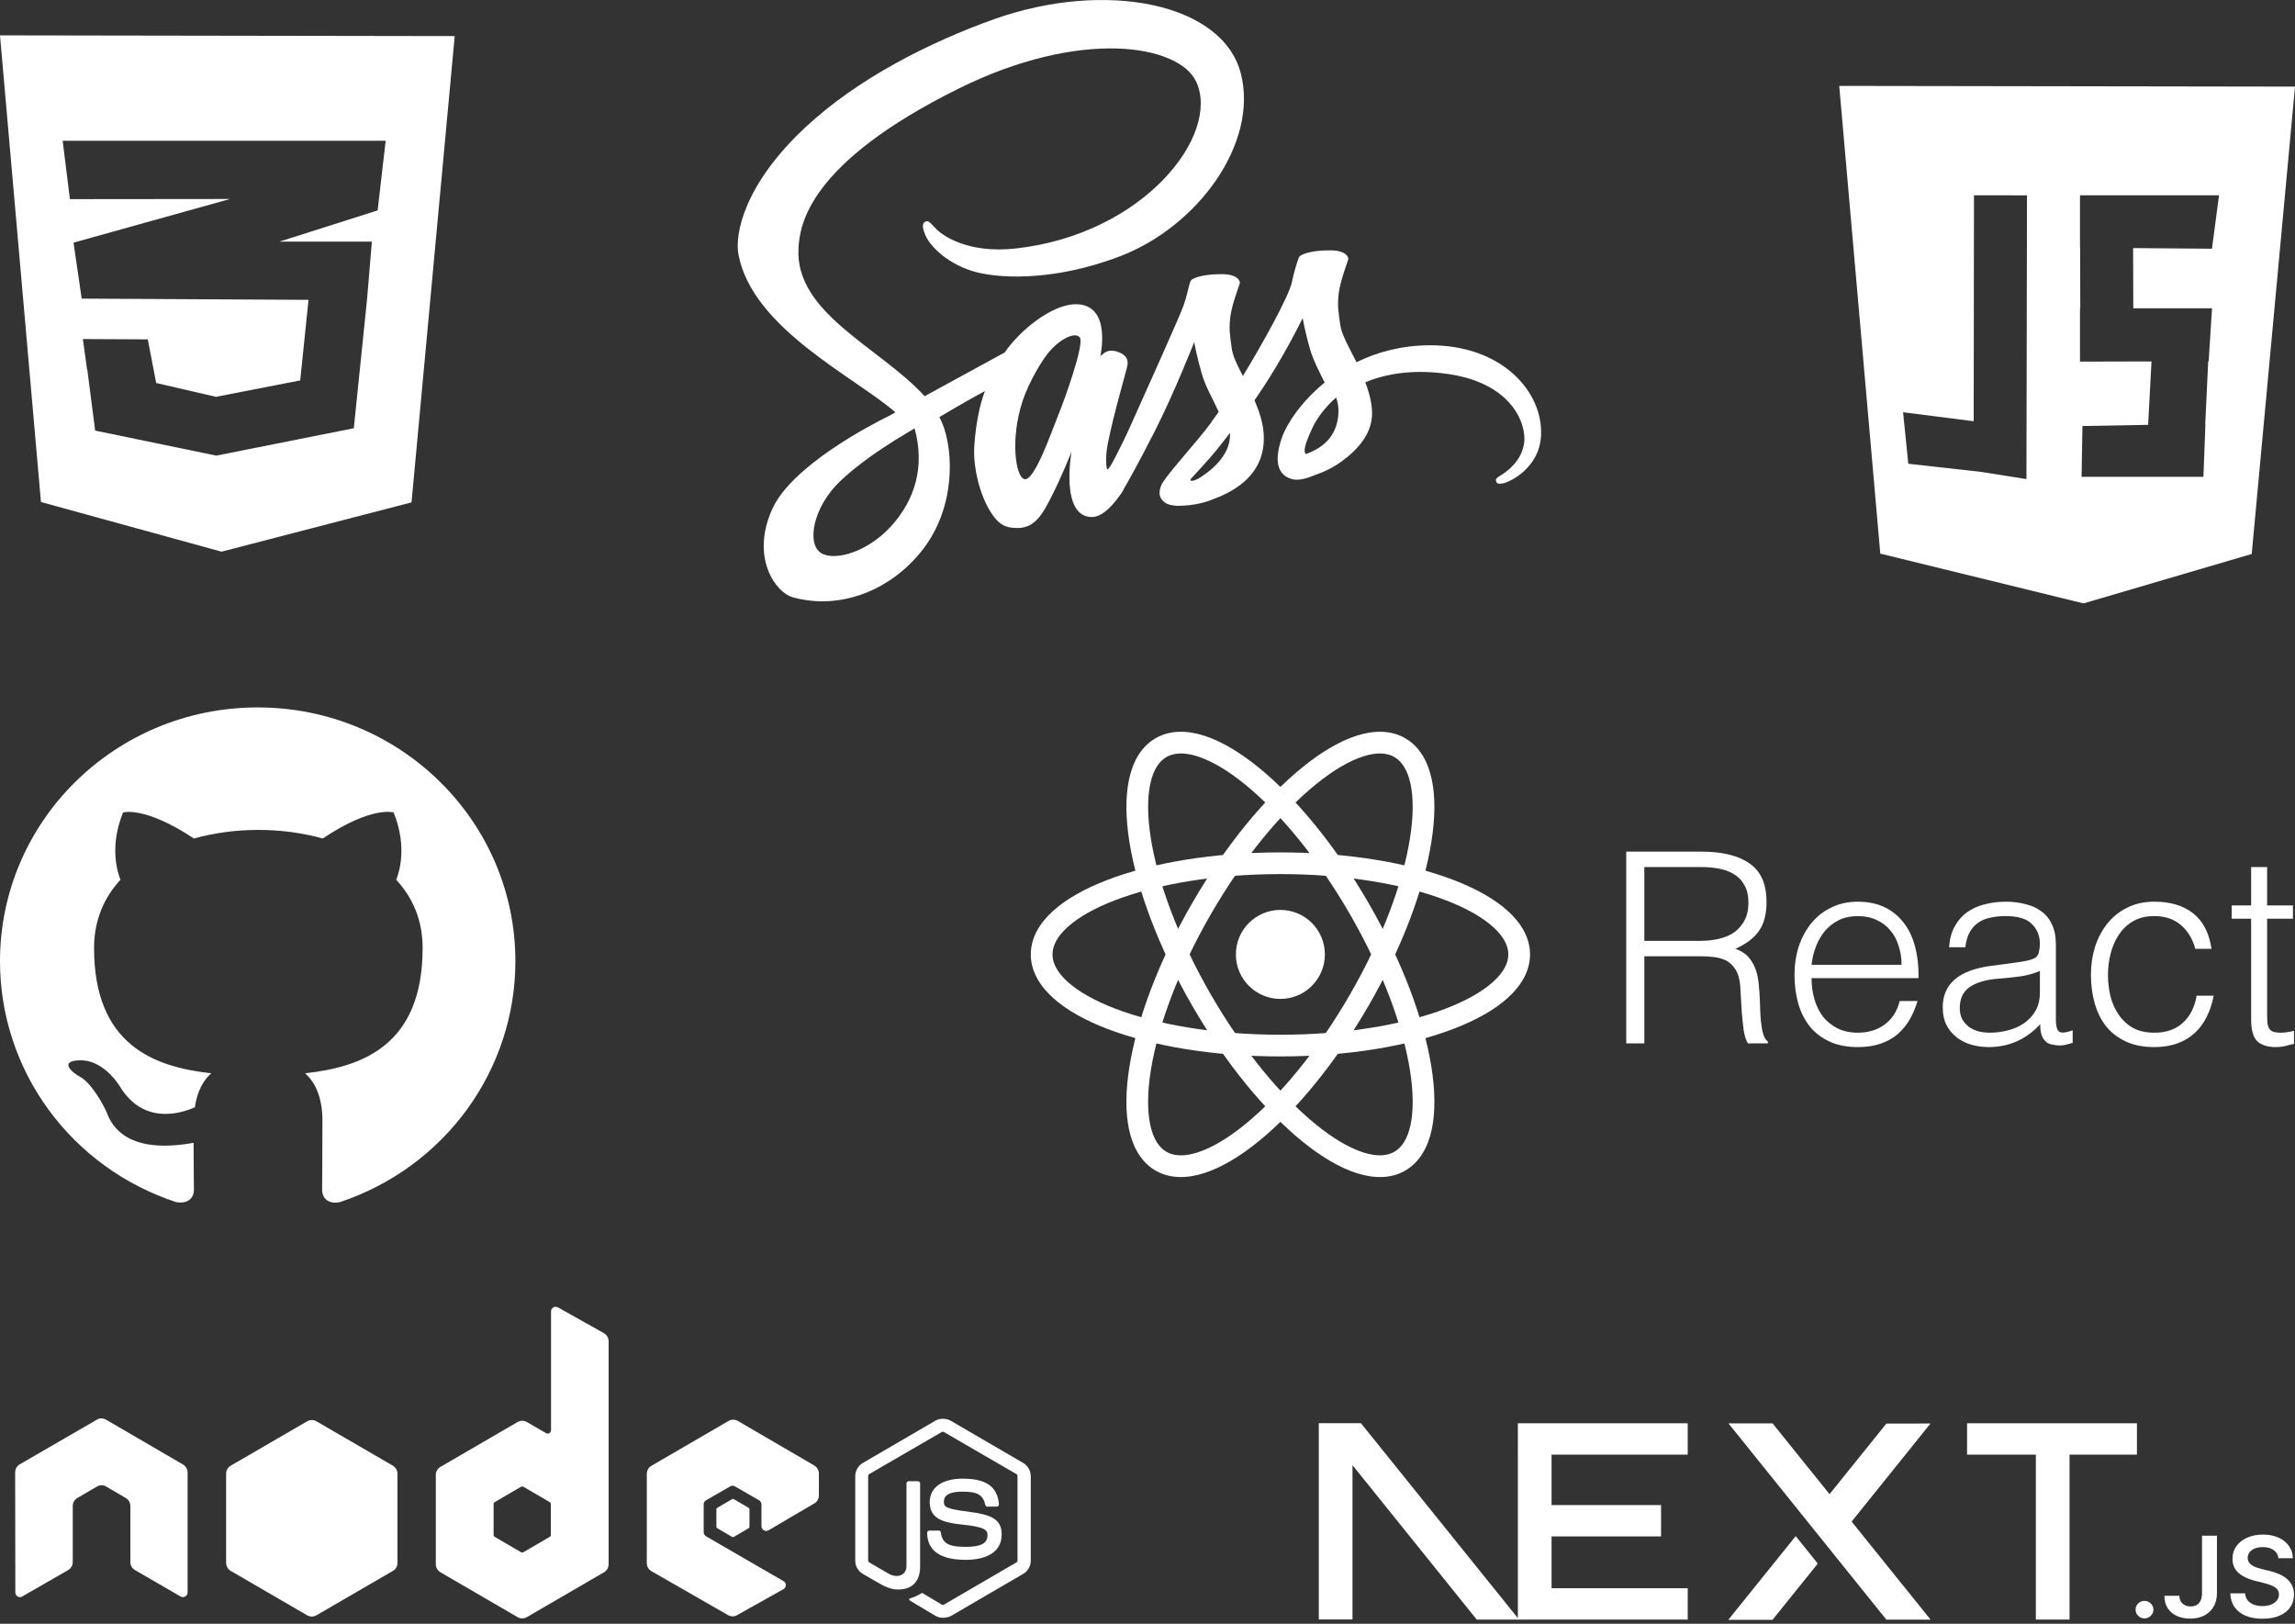 <svg width="400" height="283" viewBox="0 0 400 283" fill="none" xmlns="http://www.w3.org/2000/svg">
<rect x="0" y="0" width="400" height="283" fill="#333333" stroke="none"/>
<path fill-rule="evenodd" clip-rule="evenodd" d="M320.564 14.971L400 15.096L392.457 96.549L363.145 105.162L327.721 96.489L320.564 14.971ZM345.236 82.239L353.194 83.496L353.211 74.779L353.241 74.6L353.211 74.596L353.288 34.046L344.049 34.034L343.998 73.418L331.694 71.847L332.598 80.826L345.236 82.239ZM362.529 43.164L362.545 43.164L362.578 53.728H362.529V63.024L374.99 62.992L374.401 74.044L362.954 74.248L362.803 83.099H384.04L384.389 73.865L384.359 73.866L384.871 62.966L384.95 62.966L385.54 53.728H371.817L371.784 43.238L385.528 43.349L386.758 34.041H362.529V43.164Z" fill="white"/>
<path fill-rule="evenodd" clip-rule="evenodd" d="M0 6.164L79.253 6.289L71.727 87.555L38.614 96.149L7.14 87.495L0 6.164ZM37.699 79.409L61.666 74.636L63.965 52.26L64.817 42.108H48.72L65.82 36.668L67.22 24.529H10.923L12.184 34.708L40.098 34.68L12.884 42.27H12.814L14.235 52.043L53.772 52.26L52.326 66.299L37.745 69.141V69.184L27.221 66.751L25.76 59.148L14.445 59.092L15.17 64.384L15.207 64.361L16.586 75.048L37.699 79.409ZM37.699 79.409L37.684 79.412L37.733 79.416L37.699 79.409Z" fill="white"/>
<path d="M249.12 60.179C244.224 60.206 239.984 61.381 236.429 63.128C235.116 60.534 233.803 58.267 233.584 56.574C233.338 54.608 233.037 53.406 233.338 51.058C233.639 48.709 235.006 45.377 235.006 45.104C234.979 44.858 234.706 43.657 231.888 43.63C229.071 43.602 226.637 44.176 226.363 44.913C226.09 45.65 225.543 47.343 225.187 49.091C224.695 51.658 219.553 60.752 216.626 65.532C215.669 63.675 214.849 62.036 214.684 60.725C214.438 58.759 214.137 57.557 214.438 55.209C214.739 52.86 216.107 49.528 216.107 49.255C216.079 49.009 215.806 47.808 212.989 47.781C210.171 47.753 207.737 48.327 207.464 49.064C207.19 49.801 206.889 51.549 206.288 53.242C205.713 54.936 198.875 70.12 197.098 74.079C196.195 76.1 195.402 77.712 194.827 78.804C194.253 79.896 194.8 78.886 194.745 78.995C194.253 79.924 193.979 80.443 193.979 80.443V80.47C193.597 81.153 193.186 81.808 192.995 81.808C192.858 81.808 192.585 79.978 193.05 77.466C194.062 72.195 196.523 63.975 196.496 63.675C196.496 63.538 196.961 62.091 194.909 61.353C192.913 60.616 192.202 61.845 192.038 61.845C191.873 61.845 191.737 62.282 191.737 62.282C191.737 62.282 193.952 53.024 187.497 53.024C183.449 53.024 177.87 57.421 175.107 61.435C173.357 62.391 169.637 64.412 165.698 66.569C164.194 67.389 162.635 68.263 161.158 69.055L160.857 68.727C153.035 60.398 138.566 54.499 139.167 43.302C139.386 39.233 140.808 28.5 166.956 15.501C188.372 4.85 205.522 7.772 208.503 14.272C212.742 23.557 199.34 40.817 177.076 43.302C168.597 44.258 164.139 40.98 163.018 39.752C161.842 38.468 161.678 38.413 161.24 38.659C160.529 39.041 160.966 40.188 161.24 40.871C161.896 42.592 164.631 45.65 169.281 47.18C173.357 48.518 183.312 49.255 195.347 44.613C208.831 39.397 219.362 24.922 216.271 12.824C213.125 0.508 192.667 -3.534 173.329 3.321C161.814 7.417 149.342 13.807 140.371 22.192C129.704 32.132 128.008 40.817 128.719 44.421C131.208 57.284 148.959 65.668 156.071 71.868C155.715 72.059 155.387 72.25 155.086 72.414C151.53 74.162 137.991 81.235 134.6 88.717C130.771 97.183 135.201 103.273 138.155 104.093C147.291 106.632 156.645 102.072 161.705 94.562C166.738 87.052 166.136 77.302 163.811 72.851L163.729 72.687L166.519 71.048C168.324 69.983 170.102 69 171.661 68.153C170.786 70.529 170.156 73.342 169.828 77.439C169.445 82.245 171.415 88.472 174.013 90.93C175.162 91.995 176.529 92.022 177.377 92.022C180.386 92.022 181.753 89.537 183.258 86.56C185.118 82.928 186.759 78.722 186.759 78.722C186.759 78.722 184.707 90.11 190.314 90.11C192.366 90.11 194.417 87.461 195.347 86.096V86.123C195.347 86.123 195.402 86.041 195.511 85.85C195.73 85.522 195.839 85.331 195.839 85.331V85.276C196.66 83.856 198.492 80.606 201.228 75.227C204.756 68.29 208.147 59.605 208.147 59.605C208.147 59.605 208.476 61.736 209.488 65.231C210.089 67.307 211.402 69.573 212.414 71.785C211.594 72.933 211.101 73.588 211.101 73.588L211.129 73.615C210.472 74.489 209.734 75.418 208.968 76.346C206.178 79.678 202.841 83.474 202.404 84.566C201.884 85.85 201.993 86.806 203.005 87.57C203.744 88.117 205.057 88.226 206.452 88.117C208.968 87.953 210.718 87.325 211.594 86.942C212.961 86.451 214.52 85.713 216.025 84.621C218.76 82.6 220.428 79.733 220.264 75.909C220.182 73.806 219.498 71.731 218.65 69.765C218.897 69.41 219.143 69.055 219.389 68.672C223.71 62.364 227.047 55.427 227.047 55.427C227.047 55.427 227.375 57.557 228.387 61.053C228.907 62.828 229.946 64.767 230.876 66.679C226.828 69.983 224.285 73.806 223.41 76.319C221.796 80.962 223.054 83.064 225.434 83.556C226.5 83.774 228.032 83.283 229.181 82.791C230.603 82.327 232.326 81.535 233.912 80.361C236.648 78.34 239.273 75.527 239.137 71.731C239.054 69.983 238.59 68.263 237.96 66.624C241.407 65.204 245.865 64.385 251.527 65.067C263.698 66.487 266.105 74.079 265.64 77.247C265.175 80.415 262.631 82.163 261.783 82.709C260.936 83.228 260.662 83.419 260.744 83.802C260.854 84.375 261.236 84.348 261.975 84.239C262.987 84.075 268.375 81.644 268.594 75.8C268.922 68.29 261.783 60.097 249.12 60.179ZM155.25 91.776C151.229 96.173 145.568 97.839 143.161 96.419C140.562 94.917 141.574 88.444 146.525 83.774C149.534 80.934 153.445 78.312 156.016 76.701C156.59 76.346 157.465 75.827 158.505 75.199C158.669 75.09 158.778 75.035 158.778 75.035C158.97 74.926 159.189 74.79 159.407 74.653C161.24 81.317 159.489 87.161 155.25 91.776ZM184.653 71.813C183.258 75.227 180.304 83.993 178.526 83.501C176.994 83.092 176.064 76.456 178.225 69.901C179.319 66.597 181.644 62.664 183.012 61.135C185.227 58.677 187.634 57.858 188.236 58.868C188.947 60.179 185.528 69.683 184.653 71.813ZM208.913 83.392C208.312 83.692 207.765 83.911 207.518 83.747C207.327 83.638 207.765 83.228 207.765 83.228C207.765 83.228 210.801 79.978 212.004 78.476C212.688 77.603 213.508 76.592 214.384 75.445V75.773C214.384 79.705 210.609 82.327 208.913 83.392ZM227.622 79.132C227.184 78.804 227.239 77.794 228.716 74.626C229.29 73.37 230.603 71.267 232.873 69.273C233.147 70.092 233.311 70.884 233.283 71.622C233.256 76.537 229.755 78.367 227.622 79.132Z" fill="white"/>
<path d="M342.844 248.057H372.45V253.521H360.705V282.269H354.833V253.521H342.844V248.057Z" fill="white"/>
<path d="M294.156 248.057V253.521H270.425V262.312H289.51V267.776H270.425V276.804H294.156V282.269H264.553V253.521H264.551V248.057H294.156Z" fill="white"/>
<path d="M308.941 248.072H301.256L328.781 282.284H336.489L322.724 265.19L336.467 248.098L328.781 248.11L318.877 260.412L308.941 248.072Z" fill="white"/>
<path d="M316.823 272.51L312.975 267.725L301.23 282.31H308.937L316.823 272.51Z" fill="white"/>
<path fill-rule="evenodd" clip-rule="evenodd" d="M264.758 282.269L237.196 248.043H229.855V282.255H235.728V255.356L257.381 282.269H264.758Z" fill="white"/>
<path d="M373.773 282.06C373.343 282.06 372.977 281.911 372.671 281.613C372.364 281.315 372.213 280.954 372.217 280.527C372.213 280.112 372.364 279.755 372.671 279.457C372.977 279.159 373.343 279.01 373.773 279.01C374.187 279.01 374.549 279.159 374.855 279.457C375.165 279.755 375.32 280.112 375.325 280.527C375.32 280.809 375.249 281.068 375.105 281.299C374.958 281.535 374.772 281.719 374.536 281.852C374.306 281.99 374.051 282.06 373.773 282.06Z" fill="white"/>
<path d="M383.794 267.647H386.396V277.673C386.392 278.594 386.193 279.382 385.803 280.045C385.409 280.707 384.864 281.213 384.164 281.57C383.467 281.923 382.652 282.103 381.725 282.103C380.877 282.103 380.117 281.95 379.441 281.652C378.764 281.354 378.227 280.907 377.833 280.319C377.435 279.731 377.24 278.998 377.24 278.12H379.847C379.851 278.504 379.938 278.837 380.105 279.116C380.272 279.394 380.503 279.606 380.798 279.755C381.096 279.904 381.438 279.978 381.824 279.978C382.242 279.978 382.6 279.892 382.89 279.715C383.181 279.543 383.404 279.284 383.559 278.939C383.71 278.598 383.79 278.175 383.794 277.673V267.647Z" fill="white"/>
<path d="M397.104 271.568C397.041 270.96 396.762 270.486 396.277 270.149C395.787 269.808 395.155 269.639 394.378 269.639C393.834 269.639 393.364 269.721 392.974 269.882C392.584 270.047 392.282 270.266 392.075 270.545C391.868 270.823 391.765 271.141 391.756 271.497C391.756 271.795 391.828 272.054 391.967 272.27C392.107 272.489 392.294 272.674 392.536 272.823C392.775 272.975 393.042 273.101 393.332 273.203C393.627 273.305 393.921 273.391 394.215 273.462L395.572 273.795C396.117 273.92 396.647 274.089 397.152 274.305C397.657 274.516 398.115 274.787 398.516 275.112C398.918 275.438 399.237 275.83 399.471 276.288C399.706 276.747 399.826 277.284 399.826 277.904C399.826 278.739 399.611 279.472 399.177 280.107C398.743 280.738 398.119 281.232 397.299 281.589C396.483 281.942 395.497 282.122 394.335 282.122C393.213 282.122 392.234 281.95 391.41 281.605C390.583 281.264 389.938 280.762 389.473 280.103C389.007 279.445 388.757 278.641 388.721 277.696H391.299C391.335 278.19 391.494 278.602 391.765 278.935C392.039 279.264 392.397 279.507 392.835 279.672C393.277 279.833 393.77 279.915 394.315 279.915C394.884 279.915 395.385 279.829 395.819 279.66C396.249 279.492 396.587 279.256 396.83 278.951C397.076 278.649 397.2 278.292 397.204 277.884C397.2 277.512 397.088 277.202 396.873 276.959C396.654 276.716 396.352 276.512 395.966 276.347C395.576 276.183 395.123 276.034 394.605 275.904L392.958 275.489C391.769 275.187 390.825 274.728 390.137 274.112C389.445 273.497 389.102 272.681 389.102 271.658C389.102 270.819 389.333 270.082 389.799 269.451C390.26 268.82 390.893 268.329 391.693 267.98C392.497 267.628 393.404 267.455 394.414 267.455C395.441 267.455 396.34 267.628 397.116 267.98C397.892 268.329 398.501 268.816 398.942 269.435C399.384 270.055 399.615 270.764 399.627 271.568H397.104Z" fill="white"/>
<path d="M223.16 174.096C227.443 174.096 230.915 170.624 230.915 166.341C230.915 162.057 227.443 158.585 223.16 158.585C218.877 158.585 215.404 162.057 215.404 166.341C215.404 170.624 218.877 174.096 223.16 174.096Z" fill="white"/>
<path fill-rule="evenodd" clip-rule="evenodd" d="M186.088 161.559C184.216 163.249 183.441 164.868 183.441 166.34C183.441 167.812 184.216 169.431 186.088 171.12C187.959 172.81 190.774 174.419 194.413 175.808C201.679 178.582 211.844 180.338 223.165 180.338C234.487 180.338 244.652 178.582 251.917 175.808C255.556 174.419 258.371 172.81 260.243 171.12C262.115 169.431 262.889 167.812 262.889 166.34C262.889 164.868 262.115 163.249 260.243 161.559C258.371 159.869 255.556 158.261 251.917 156.871C244.652 154.097 234.487 152.342 223.165 152.342C211.844 152.342 201.679 154.097 194.413 156.871C190.774 158.261 187.959 159.869 186.088 161.559ZM193.064 153.337C200.86 150.36 211.503 148.559 223.165 148.559C234.827 148.559 245.47 150.36 253.266 153.337C257.158 154.823 260.438 156.638 262.778 158.751C265.117 160.863 266.672 163.424 266.672 166.34C266.672 169.255 265.117 171.817 262.778 173.929C260.438 176.041 257.158 177.857 253.266 179.342C245.47 182.319 234.827 184.121 223.165 184.121C211.503 184.121 200.86 182.319 193.064 179.342C189.172 177.857 185.893 176.041 183.553 173.929C181.213 171.817 179.658 169.255 179.658 166.34C179.658 163.424 181.213 160.863 183.553 158.751C185.893 156.638 189.172 154.823 193.064 153.337Z" fill="white"/>
<path fill-rule="evenodd" clip-rule="evenodd" d="M208.767 131.839C206.367 131.062 204.578 131.201 203.303 131.937C202.028 132.674 201.014 134.153 200.486 136.62C199.959 139.085 199.973 142.327 200.589 146.174C201.82 153.853 205.382 163.533 211.043 173.338C216.703 183.143 223.306 191.068 229.341 195.973C232.364 198.43 235.164 200.063 237.564 200.84C239.963 201.616 241.752 201.477 243.027 200.741C244.302 200.005 245.317 198.525 245.844 196.059C246.372 193.593 246.357 190.351 245.741 186.505C244.511 178.826 240.948 169.145 235.288 159.34C229.627 149.535 223.024 141.61 216.989 136.705C213.966 134.248 211.166 132.615 208.767 131.839ZM219.375 133.769C225.851 139.033 232.733 147.349 238.564 157.449C244.395 167.548 248.156 177.666 249.476 185.906C250.135 190.02 250.203 193.768 249.544 196.85C248.884 199.932 247.444 202.56 244.919 204.017C242.394 205.475 239.398 205.409 236.399 204.439C233.4 203.469 230.188 201.536 226.955 198.909C220.479 193.646 213.597 185.329 207.766 175.23C201.935 165.13 198.174 155.012 196.854 146.772C196.195 142.659 196.127 138.911 196.787 135.828C197.446 132.746 198.887 130.119 201.412 128.661C203.937 127.203 206.932 127.269 209.931 128.239C212.93 129.209 216.143 131.142 219.375 133.769Z" fill="white"/>
<path fill-rule="evenodd" clip-rule="evenodd" d="M245.841 136.62C245.314 134.154 244.299 132.674 243.024 131.938C241.749 131.201 239.96 131.063 237.561 131.839C235.161 132.615 232.361 134.249 229.338 136.705C223.303 141.61 216.7 149.536 211.04 159.34C205.379 169.145 201.817 178.826 200.586 186.505C199.97 190.351 199.956 193.593 200.483 196.059C201.011 198.525 202.025 200.005 203.3 200.741C204.575 201.477 206.364 201.616 208.764 200.84C211.163 200.064 213.963 198.43 216.986 195.973C223.021 191.068 229.624 183.143 235.285 173.338C240.945 163.533 244.508 153.853 245.738 146.174C246.354 142.327 246.369 139.086 245.841 136.62ZM249.473 146.772C248.153 155.013 244.392 165.13 238.561 175.23C232.73 185.329 225.848 193.646 219.372 198.909C216.139 201.537 212.927 203.469 209.928 204.439C206.929 205.41 203.934 205.475 201.409 204.017C198.884 202.56 197.443 199.933 196.784 196.85C196.124 193.768 196.192 190.02 196.851 185.906C198.171 177.666 201.932 167.548 207.763 157.449C213.594 147.349 220.476 139.033 226.952 133.77C230.185 131.142 233.397 129.21 236.396 128.239C239.395 127.269 242.391 127.203 244.916 128.661C247.441 130.119 248.881 132.746 249.541 135.828C250.2 138.911 250.132 142.659 249.473 146.772Z" fill="white"/>
<path d="M399.826 181.934C399.486 181.996 399.037 182.104 398.48 182.259C397.923 182.413 397.305 182.491 396.624 182.491C395.232 182.491 394.164 182.15 393.422 181.47C392.71 180.758 392.355 179.505 392.355 177.711V160.122H388.967V157.802H392.355V151.119H395.139V157.802H399.641V160.122H395.139V176.597C395.139 177.185 395.154 177.695 395.185 178.128C395.216 178.561 395.309 178.917 395.464 179.196C395.619 179.474 395.851 179.675 396.16 179.799C396.5 179.923 396.964 179.985 397.552 179.985C397.923 179.985 398.295 179.954 398.666 179.892C399.068 179.83 399.455 179.753 399.826 179.66V181.934Z" fill="white"/>
<path d="M382.623 165.366C382.128 163.572 381.278 162.18 380.071 161.19C378.864 160.169 377.333 159.658 375.477 159.658C374.053 159.658 372.831 159.952 371.81 160.54C370.789 161.128 369.954 161.917 369.304 162.907C368.655 163.866 368.175 164.964 367.866 166.202C367.556 167.408 367.402 168.63 367.402 169.868C367.402 171.136 367.541 172.374 367.819 173.581C368.129 174.787 368.608 175.87 369.258 176.829C369.908 177.788 370.743 178.562 371.764 179.149C372.785 179.706 374.023 179.985 375.477 179.985C377.549 179.985 379.205 179.412 380.442 178.268C381.711 177.123 382.515 175.545 382.855 173.534H385.825C385.578 174.865 385.176 176.087 384.619 177.2C384.093 178.283 383.397 179.227 382.531 180.031C381.695 180.805 380.69 181.408 379.514 181.841C378.338 182.274 376.993 182.491 375.477 182.491C373.558 182.491 371.903 182.166 370.511 181.516C369.119 180.867 367.974 179.985 367.077 178.871C366.18 177.726 365.514 176.38 365.081 174.834C364.648 173.287 364.432 171.631 364.432 169.868C364.432 168.197 364.664 166.604 365.128 165.088C365.623 163.541 366.334 162.18 367.262 161.004C368.191 159.829 369.335 158.9 370.697 158.22C372.089 157.508 373.682 157.152 375.477 157.152C378.261 157.152 380.504 157.818 382.206 159.148C383.938 160.478 385.021 162.551 385.454 165.366H382.623Z" fill="white"/>
<path d="M355.538 169.218C354.363 169.713 353.172 170.038 351.965 170.193C350.758 170.348 349.552 170.471 348.345 170.564C346.21 170.719 344.54 171.198 343.333 172.003C342.158 172.807 341.57 174.029 341.57 175.669C341.57 176.411 341.709 177.061 341.987 177.618C342.297 178.144 342.683 178.593 343.148 178.964C343.643 179.304 344.199 179.567 344.818 179.753C345.468 179.907 346.118 179.985 346.767 179.985C347.881 179.985 348.964 179.846 350.016 179.567C351.068 179.289 351.996 178.871 352.8 178.314C353.636 177.726 354.301 176.999 354.796 176.133C355.291 175.236 355.538 174.184 355.538 172.977V169.218ZM350.851 167.826C351.377 167.764 351.996 167.671 352.707 167.548C353.45 167.424 354.053 167.254 354.517 167.037C354.981 166.821 355.26 166.465 355.353 165.97C355.476 165.444 355.538 164.964 355.538 164.531C355.538 163.108 355.074 161.948 354.146 161.051C353.249 160.122 351.717 159.658 349.552 159.658C348.593 159.658 347.711 159.751 346.907 159.937C346.102 160.091 345.391 160.385 344.772 160.819C344.184 161.221 343.689 161.778 343.287 162.489C342.915 163.17 342.668 164.036 342.544 165.088H339.713C339.806 163.665 340.131 162.458 340.688 161.468C341.245 160.447 341.956 159.627 342.823 159.009C343.72 158.359 344.741 157.895 345.886 157.616C347.061 157.307 348.299 157.152 349.598 157.152C350.805 157.152 351.934 157.292 352.986 157.57C354.069 157.818 354.997 158.235 355.77 158.823C356.575 159.38 357.194 160.138 357.627 161.097C358.091 162.056 358.323 163.232 358.323 164.624V177.711C358.323 178.794 358.508 179.49 358.88 179.799C359.282 180.078 360.071 180 361.246 179.567V181.748C361.03 181.81 360.705 181.903 360.272 182.027C359.87 182.15 359.467 182.212 359.065 182.212C358.632 182.212 358.214 182.166 357.812 182.073C357.348 182.011 356.977 181.872 356.699 181.655C356.42 181.408 356.188 181.13 356.002 180.82C355.848 180.48 355.739 180.124 355.678 179.753C355.616 179.351 355.585 178.933 355.585 178.5C354.409 179.799 353.063 180.789 351.547 181.47C350.031 182.15 348.392 182.491 346.628 182.491C345.576 182.491 344.555 182.352 343.565 182.073C342.606 181.795 341.755 181.362 341.013 180.774C340.27 180.186 339.682 179.474 339.249 178.639C338.816 177.773 338.6 176.752 338.6 175.576C338.6 171.492 341.4 169.079 346.999 168.337L350.851 167.826Z" fill="white"/>
<path d="M331.423 168.151C331.423 166.975 331.253 165.877 330.913 164.856C330.603 163.804 330.124 162.907 329.474 162.164C328.855 161.391 328.067 160.788 327.107 160.354C326.148 159.89 325.05 159.658 323.813 159.658C322.575 159.658 321.477 159.89 320.518 160.354C319.589 160.819 318.785 161.437 318.104 162.211C317.455 162.984 316.929 163.881 316.527 164.902C316.124 165.923 315.861 167.006 315.738 168.151H331.423ZM315.738 170.471C315.738 171.771 315.908 173.008 316.248 174.184C316.588 175.329 317.083 176.334 317.733 177.2C318.414 178.036 319.265 178.716 320.286 179.242C321.307 179.737 322.482 179.985 323.813 179.985C325.638 179.985 327.2 179.505 328.5 178.546C329.799 177.587 330.665 176.226 331.099 174.462H334.208C333.867 175.607 333.419 176.674 332.862 177.664C332.305 178.624 331.609 179.474 330.774 180.217C329.938 180.928 328.948 181.485 327.804 181.888C326.659 182.29 325.329 182.491 323.813 182.491C321.894 182.491 320.239 182.166 318.847 181.516C317.455 180.867 316.31 179.985 315.413 178.871C314.516 177.726 313.85 176.396 313.417 174.88C312.984 173.333 312.768 171.678 312.768 169.914C312.768 168.151 313.015 166.496 313.51 164.949C314.036 163.402 314.763 162.056 315.691 160.911C316.65 159.736 317.811 158.823 319.172 158.173C320.533 157.493 322.08 157.152 323.813 157.152C327.123 157.152 329.722 158.297 331.609 160.586C333.496 162.845 334.424 166.14 334.393 170.471H315.738Z" fill="white"/>
<path d="M296.432 163.974C297.607 163.974 298.69 163.85 299.68 163.603C300.701 163.355 301.583 162.969 302.325 162.443C303.068 161.886 303.656 161.19 304.089 160.354C304.522 159.519 304.739 158.514 304.739 157.338C304.739 156.1 304.506 155.079 304.042 154.275C303.609 153.471 303.006 152.836 302.233 152.372C301.49 151.908 300.624 151.583 299.634 151.398C298.675 151.212 297.669 151.119 296.617 151.119H286.593V163.974H296.432ZM286.593 166.666V181.841H283.438V148.428H296.524C300.206 148.428 303.021 149.124 304.971 150.516C306.92 151.877 307.894 154.105 307.894 157.199C307.894 159.303 307.461 160.973 306.595 162.211C305.759 163.448 304.383 164.5 302.465 165.366C303.455 165.707 304.228 166.202 304.785 166.851C305.342 167.501 305.759 168.244 306.038 169.079C306.316 169.914 306.487 170.796 306.548 171.724C306.641 172.652 306.703 173.55 306.734 174.416C306.765 175.684 306.811 176.736 306.873 177.572C306.966 178.407 307.059 179.088 307.152 179.614C307.275 180.139 307.415 180.557 307.569 180.867C307.724 181.145 307.91 181.362 308.126 181.516V181.841H304.646C304.305 181.284 304.058 180.511 303.903 179.521C303.779 178.531 303.671 177.494 303.578 176.411C303.516 175.329 303.455 174.277 303.393 173.256C303.362 172.235 303.284 171.399 303.161 170.75C302.975 169.852 302.666 169.141 302.233 168.615C301.83 168.058 301.335 167.64 300.747 167.362C300.16 167.084 299.494 166.898 298.752 166.805C298.04 166.712 297.298 166.666 296.524 166.666H286.593Z" fill="white"/>
<path d="M164.359 281.961C163.883 281.961 163.44 281.833 163.028 281.61L158.816 279.093C158.182 278.742 158.499 278.615 158.689 278.551C159.544 278.264 159.702 278.2 160.589 277.69C160.684 277.627 160.811 277.659 160.906 277.722L164.136 279.666C164.263 279.73 164.421 279.73 164.516 279.666L177.154 272.304C177.28 272.241 177.345 272.113 177.345 271.954V257.262C177.345 257.103 177.28 256.976 177.154 256.912L164.516 249.582C164.39 249.518 164.231 249.518 164.136 249.582L151.5 256.912C151.373 256.976 151.31 257.135 151.31 257.262V271.954C151.31 272.081 151.373 272.241 151.5 272.304L154.952 274.312C156.82 275.268 157.992 274.153 157.992 273.037V258.537C157.992 258.346 158.15 258.155 158.373 258.155H159.988C160.178 258.155 160.368 258.314 160.368 258.537V273.037C160.368 275.555 159.006 277.021 156.63 277.021C155.902 277.021 155.332 277.021 153.716 276.225L150.391 274.312C149.568 273.834 149.061 272.942 149.061 271.986V257.294C149.061 256.338 149.568 255.446 150.391 254.968L163.028 247.606C163.82 247.16 164.897 247.16 165.688 247.606L178.326 254.968C179.149 255.446 179.656 256.338 179.656 257.294V271.986C179.656 272.942 179.149 273.834 178.326 274.312L165.688 281.674C165.308 281.833 164.834 281.961 164.359 281.961Z" fill="white"/>
<path d="M168.283 271.858C162.74 271.858 161.6 269.308 161.6 267.141C161.6 266.95 161.758 266.759 161.98 266.759H163.626C163.817 266.759 163.975 266.886 163.975 267.078C164.229 268.767 164.957 269.595 168.314 269.595C170.975 269.595 172.115 268.99 172.115 267.556C172.115 266.727 171.797 266.122 167.649 265.707C164.197 265.357 162.043 264.592 162.043 261.819C162.043 259.238 164.197 257.708 167.807 257.708C171.862 257.708 173.857 259.11 174.111 262.17C174.111 262.265 174.079 262.361 174.016 262.457C173.952 262.52 173.857 262.584 173.761 262.584H172.082C171.926 262.584 171.767 262.457 171.735 262.297C171.354 260.544 170.372 259.971 167.776 259.971C164.862 259.971 164.513 260.991 164.513 261.755C164.513 262.68 164.925 262.966 168.853 263.476C172.748 263.986 174.585 264.719 174.585 267.46C174.585 270.264 172.273 271.858 168.283 271.858Z" fill="white"/>
<path fill-rule="evenodd" clip-rule="evenodd" d="M32.697 256.634C32.697 256.061 32.381 255.519 31.874 255.232L18.477 247.424C18.255 247.297 18.002 247.233 17.748 247.201C17.716 247.201 17.622 247.201 17.622 247.201C17.368 247.201 17.115 247.297 16.893 247.424L3.464 255.2C2.957 255.487 2.641 256.029 2.641 256.634L2.672 277.54C2.672 277.827 2.831 278.114 3.084 278.241C3.337 278.401 3.654 278.401 3.876 278.241L11.857 273.652C12.364 273.366 12.681 272.824 12.681 272.25V262.466C12.681 261.893 12.997 261.351 13.504 261.064L16.893 259.088C17.146 258.929 17.431 258.865 17.716 258.865C18.002 258.865 18.287 258.929 18.508 259.088L21.897 261.064C22.404 261.351 22.721 261.893 22.721 262.466V272.25C22.721 272.824 23.037 273.366 23.544 273.652L31.462 278.241C31.715 278.401 32.032 278.401 32.286 278.241C32.539 278.114 32.697 277.827 32.697 277.54V256.634Z" fill="white"/>
<path fill-rule="evenodd" clip-rule="evenodd" d="M97.243 227.856C96.989 227.729 96.672 227.729 96.45 227.856C96.197 228.016 96.039 228.271 96.039 228.557V249.272C96.039 249.463 95.944 249.655 95.753 249.782C95.563 249.878 95.373 249.878 95.183 249.782L91.826 247.838C91.32 247.551 90.718 247.551 90.211 247.838L76.782 255.646C76.276 255.933 75.959 256.475 75.959 257.048V272.632C75.959 273.206 76.276 273.748 76.782 274.035L90.211 281.843C90.718 282.129 91.32 282.129 91.826 281.843L105.255 274.035C105.762 273.748 106.078 273.206 106.078 272.632V233.784C106.078 233.178 105.762 232.637 105.255 232.35L97.243 227.856ZM96.007 267.501C96.007 267.661 95.944 267.788 95.817 267.852L91.224 270.529C91.097 270.593 90.939 270.593 90.813 270.529L86.22 267.852C86.094 267.788 86.03 267.629 86.03 267.501V262.148C86.03 261.988 86.094 261.861 86.22 261.797L90.813 259.12C90.939 259.056 91.097 259.056 91.224 259.12L95.817 261.797C95.944 261.861 96.007 262.02 96.007 262.148V267.501Z" fill="white"/>
<path fill-rule="evenodd" clip-rule="evenodd" d="M141.934 262.02C142.441 261.733 142.726 261.191 142.726 260.617V256.825C142.726 256.251 142.409 255.71 141.934 255.423L128.6 247.647C128.093 247.36 127.492 247.36 126.985 247.647L113.556 255.455C113.049 255.741 112.732 256.283 112.732 256.857V272.441C112.732 273.014 113.049 273.556 113.556 273.843L126.89 281.492C127.397 281.778 127.998 281.778 128.473 281.492L136.55 276.966C136.803 276.839 136.962 276.552 136.962 276.265C136.962 275.978 136.803 275.691 136.55 275.564L123.058 267.756C122.804 267.597 122.646 267.342 122.646 267.055V262.179C122.646 261.892 122.804 261.605 123.058 261.478L127.27 259.056C127.523 258.897 127.84 258.897 128.093 259.056L132.306 261.478C132.559 261.637 132.717 261.892 132.717 262.179V266.003C132.717 266.29 132.876 266.577 133.13 266.704C133.383 266.864 133.699 266.864 133.953 266.704L141.934 262.02Z" fill="white"/>
<path fill-rule="evenodd" clip-rule="evenodd" d="M127.585 261.287C127.68 261.223 127.807 261.223 127.902 261.287L130.467 262.785C130.562 262.849 130.625 262.944 130.625 263.072V266.067C130.625 266.195 130.562 266.291 130.467 266.354L127.902 267.852C127.807 267.916 127.68 267.916 127.585 267.852L125.02 266.354C124.925 266.291 124.861 266.195 124.861 266.067V263.072C124.861 262.944 124.925 262.849 125.02 262.785L127.585 261.287Z" fill="white"/>
<path d="M55.151 247.711C54.644 247.424 54.043 247.424 53.536 247.711L40.202 255.455C39.695 255.742 39.41 256.284 39.41 256.858V272.378C39.41 272.952 39.727 273.493 40.202 273.78L53.536 281.524C54.043 281.811 54.644 281.811 55.151 281.524L68.485 273.78C68.992 273.493 69.277 272.952 69.277 272.378V256.858C69.277 256.284 68.96 255.742 68.485 255.455L55.151 247.711Z" fill="white"/>
<path d="M44.914 123.294C69.729 123.294 89.828 143.093 89.828 167.538C89.826 176.809 86.873 185.845 81.384 193.375C75.895 200.905 68.147 206.55 59.231 209.515C56.985 209.958 56.143 208.575 56.143 207.414C56.143 205.92 56.199 201.164 56.199 195.246C56.199 191.098 54.795 188.444 53.167 187.061C63.161 185.955 73.659 182.194 73.659 165.215C73.659 160.349 71.919 156.422 69.056 153.325C69.505 152.219 71.077 147.684 68.606 141.6C68.606 141.6 64.845 140.383 56.255 146.135C52.662 145.14 48.844 144.642 45.026 144.642C41.209 144.642 37.391 145.14 33.798 146.135C25.208 140.439 21.447 141.6 21.447 141.6C18.976 147.684 20.548 152.219 20.997 153.325C18.134 156.422 16.394 160.404 16.394 165.215C16.394 182.139 26.836 185.955 36.83 187.061C35.538 188.167 34.359 190.103 33.966 192.979C31.384 194.14 24.927 196.021 20.885 189.329C20.043 188.001 17.517 184.738 13.98 184.794C10.218 184.849 12.464 186.895 14.036 187.725C15.944 188.776 18.134 192.702 18.639 193.974C19.538 196.463 22.457 201.219 33.742 199.173C33.742 202.878 33.798 206.363 33.798 207.414C33.798 208.575 32.956 209.902 30.71 209.515C21.765 206.582 13.984 200.948 8.471 193.414C2.959 185.879 -0.005 176.826 6.18869e-06 167.538C6.18869e-06 143.093 20.099 123.294 44.914 123.294Z" fill="white"/>
</svg>
